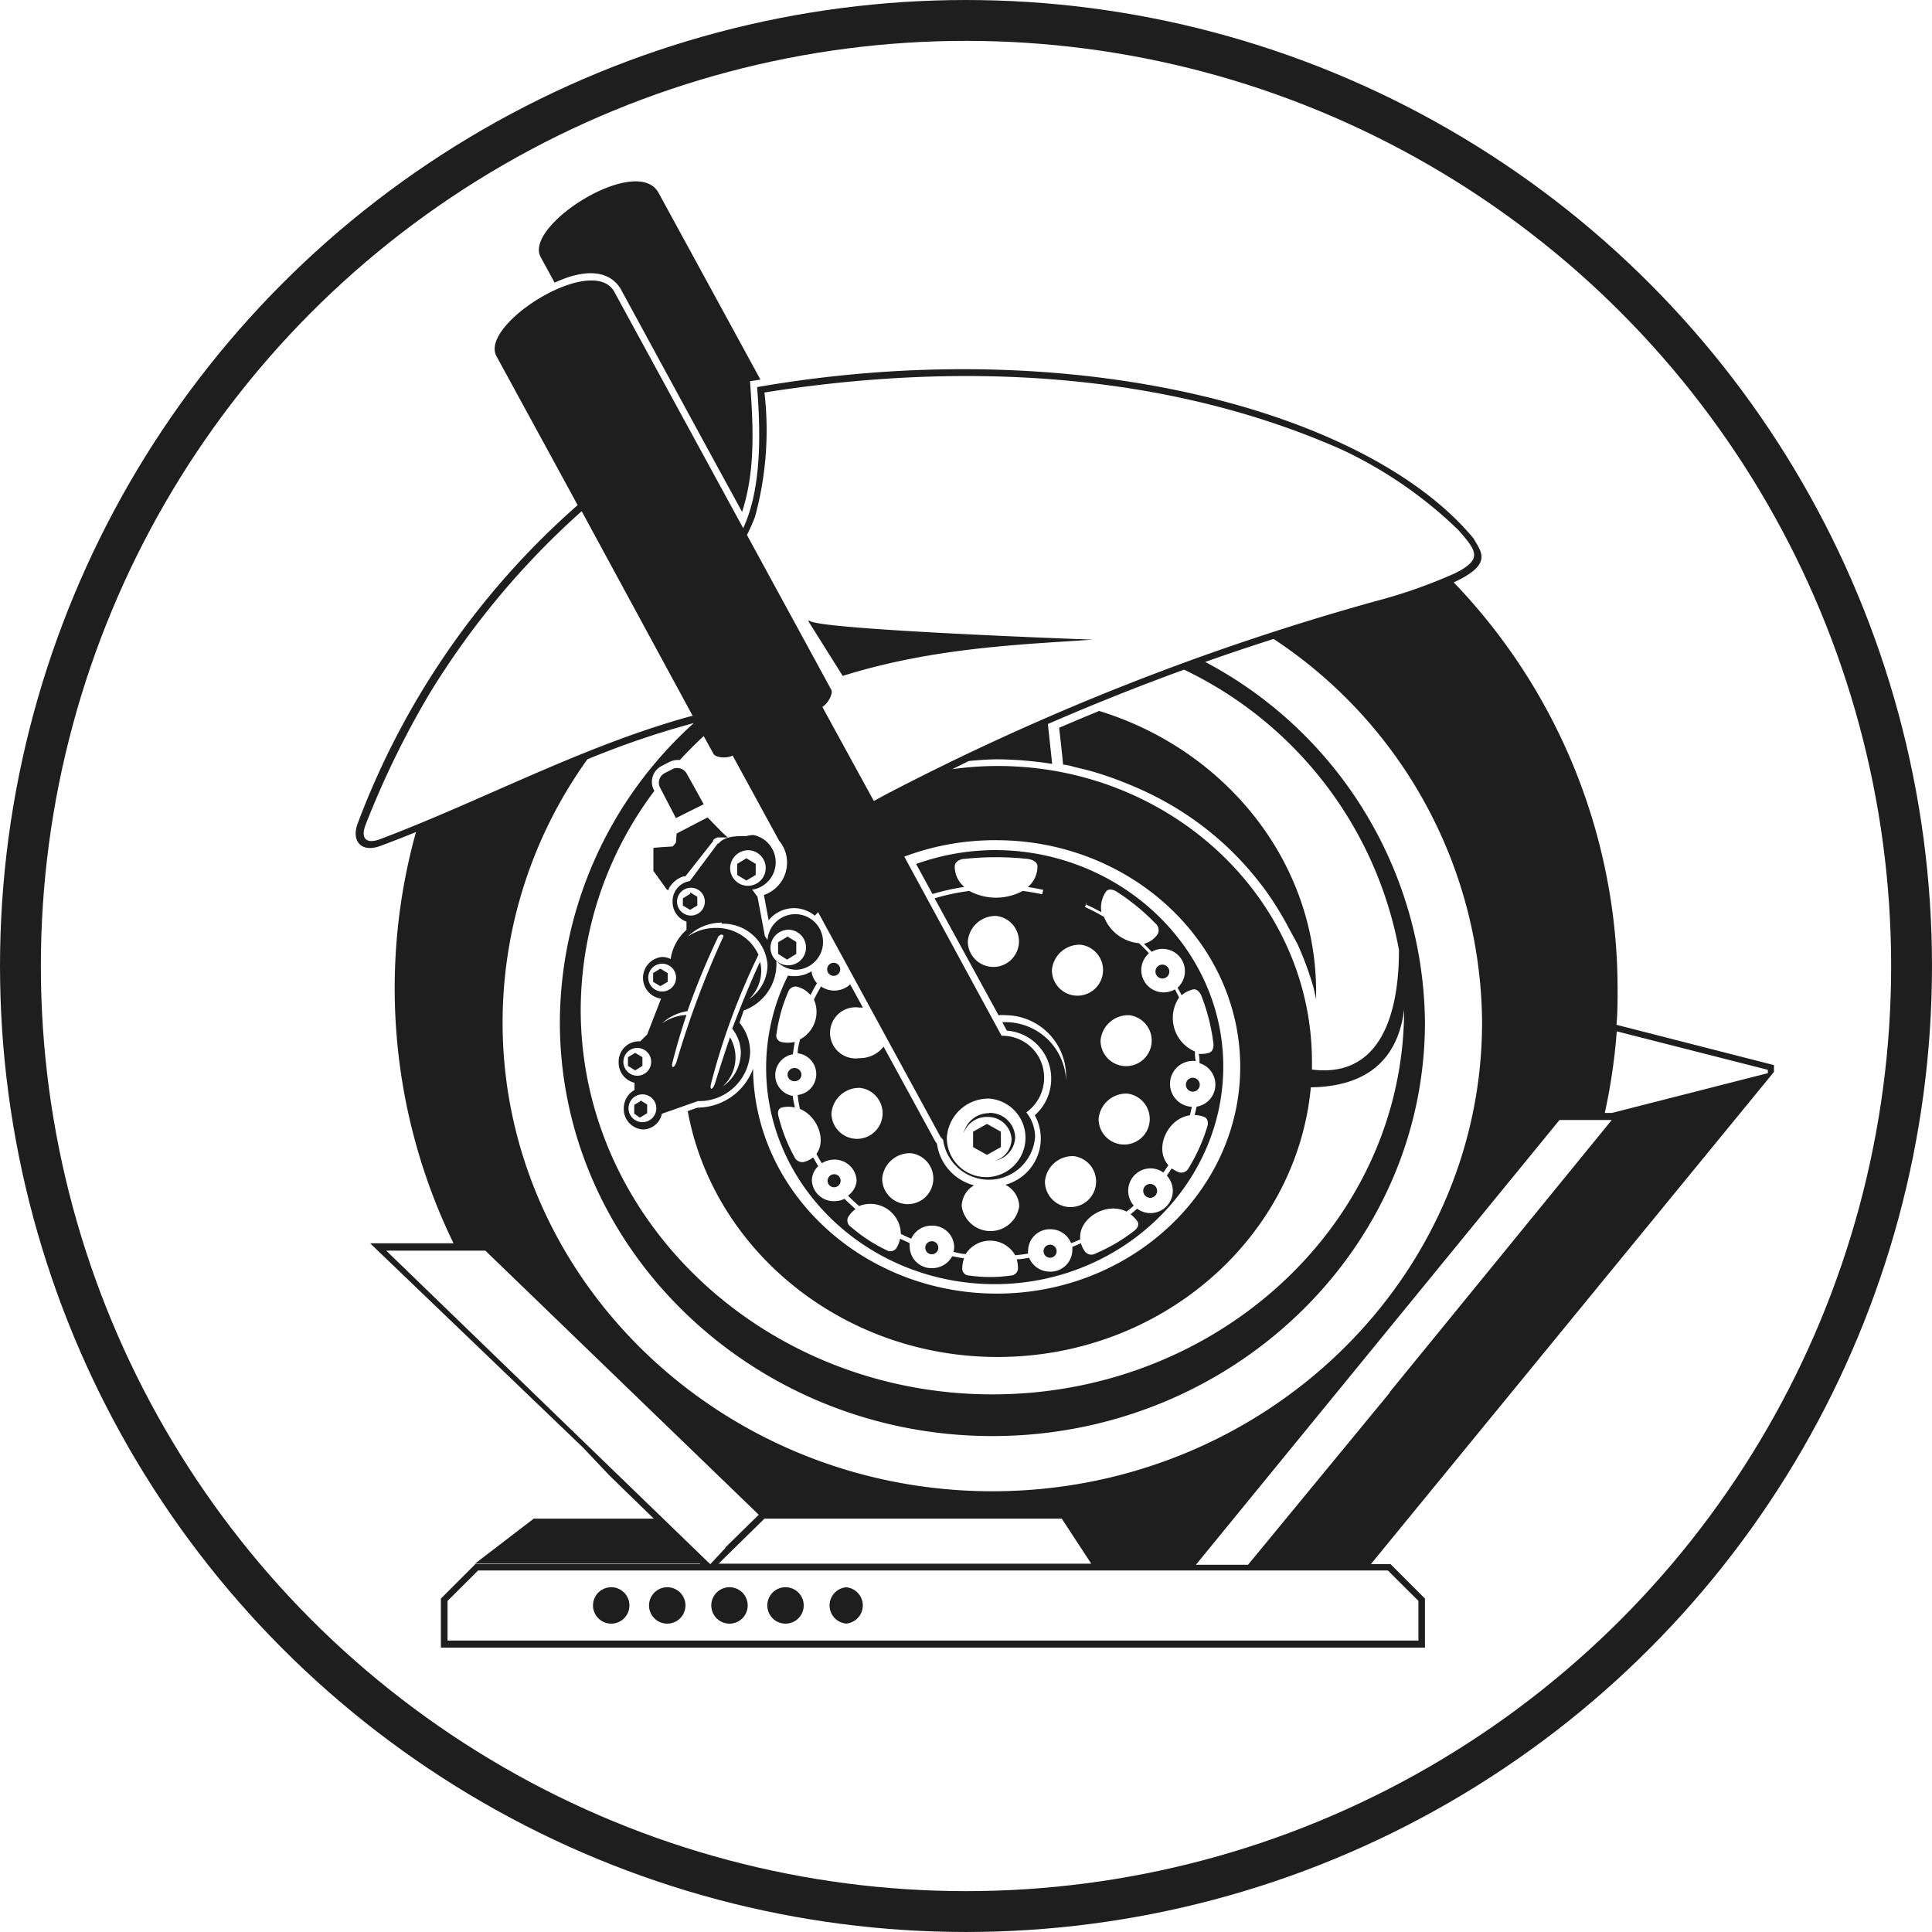 <?xml version="1.0" encoding="UTF-8"?> <svg xmlns="http://www.w3.org/2000/svg" viewBox="0 0 139 139"><polygon points="47.24 109.26 50.69 112.5 34.17 112.5 38.4 109.26 38.53 109.26 47.24 109.26" style="fill:#1d1e1d;fill-rule:evenodd"></polygon><path d="M45.23,118.18a1.31,1.31,0,0,1,0-2.61h0a1.31,1.31,0,1,1,0,2.61" transform="translate(-1.37 -1.37)" style="fill:#1d1e1d;fill-rule:evenodd"></path><path d="M49.49,118.18a1.31,1.31,0,0,0,0-2.61h0a1.31,1.31,0,1,0,0,2.61" transform="translate(-1.37 -1.37)" style="fill:#1d1e1d;fill-rule:evenodd"></path><path d="M53.74,118.18a1.31,1.31,0,0,1,0-2.61h0a1.31,1.31,0,1,1,0,2.61" transform="translate(-1.37 -1.37)" style="fill:#1d1e1d;fill-rule:evenodd"></path><path d="M58,118.18a1.31,1.31,0,0,0,0-2.61h0a1.31,1.31,0,1,0,0,2.61" transform="translate(-1.37 -1.37)" style="fill:#1d1e1d;fill-rule:evenodd"></path><path d="M62.25,118.18a1.31,1.31,0,0,1,0-2.61h0a1.31,1.31,0,0,1,0,2.61" transform="translate(-1.37 -1.37)" style="fill:#1d1e1d;fill-rule:evenodd"></path><path d="M79.55,66v0ZM51.77,113.87l-6.54-6.33m0,0-1.89-2L28,90.82h6A41.92,41.92,0,0,1,31.3,61.23c-.85.35-1.7.68-2.56,1-1.44.53-2.1-.41-1.63-1.63A57.21,57.21,0,0,1,42.93,37.71L37.09,27c-1.26-2.29,6.94-7.45,8.48-4.63l9.27,17h0c1.1-2.37,1.36-5.71,1-10.15,23.05-4,44,1.79,51.54,10.88.57,1,1.42,1.86-1.42,3.17a42.26,42.26,0,0,1,11.79,29.22c0,.88,0,1.75-.08,2.61L129,78v.49l-29,35.41h1.41l2.48,2.48v3.53H33.09v-3.53l2.48-2.48h16.2m49.56-12.34,16-19.61h-3.76l-26.16,32h3.75L101,102l.38-.46ZM53.07,113.87H79.88l-2.12-3.24H56.37l-2.11,2.07-.5.49-.69.68Zm-17.3.49h65.45l2.2,2.19v2.85H33.57v-2.85l2.2-2.19Zm17.79-1.66,2.4-2.35-19.67-19H29.16l23.31,22.56,1.09-1.17Zm75-34.12v-.24l-10.87-2.77a42.36,42.36,0,0,1-.86,5.87h.52l11.21-2.86ZM79.55,66v0Zm0,0v0Zm0,0h0Zm0,.12v0Zm0,0Zm0,.08Zm0,.11a1.2,1.2,0,0,1-.13.31v0a15,15,0,0,1,1.38.72,3,3,0,0,0,2.52,1.89c.25.24.49.48.71.72a1.64,1.64,0,0,0-.55,1.21,1.61,1.61,0,0,0,2.42,1.39c.11.2.21.39.3.59a2.62,2.62,0,0,0,1.14,3.88c0,.23,0,.45.06.68h-.12A1.61,1.61,0,0,0,87.12,81c-.05.21-.09.41-.14.61-1.64.23-2.6,2.43-1.55,3.59l-.36.53a1.57,1.57,0,0,0-.93-.3,1.61,1.61,0,0,0-1.6,1.61,1.63,1.63,0,0,0,.4,1.07c-.16.15-.34.29-.52.43-1.46-.74-3.49.49-3.33,2-.22.1-.43.19-.66.27a1.59,1.59,0,0,0-1.49-1,1.56,1.56,0,0,0-1.6,1.51.9.9,0,0,0,0,.24q-.47.08-.93.12a2.08,2.08,0,0,0-3.56-.09c-.3,0-.59-.09-.88-.15a1.5,1.5,0,0,0,.05-.37,1.57,1.57,0,0,0-1.61-1.52,1.6,1.6,0,0,0-1.48.94c-.26-.11-.5-.22-.75-.35a2.19,2.19,0,0,0-3-2c-.28-.24-.55-.49-.8-.75A1.47,1.47,0,0,0,63,86.32a1.58,1.58,0,0,0-1.61-1.52,1.66,1.66,0,0,0-.89.26c-.14-.22-.27-.44-.39-.67.73-1,.08-2.71-1.19-3.24-.07-.32-.12-.64-.16-1a1.51,1.51,0,0,0,0-3c0-.35.1-.7.17-1a2.24,2.24,0,0,0,1-2.87c.16-.32.33-.63.51-.94a1.68,1.68,0,0,0,2.1-.15l.91,1.67H63.2a1.84,1.84,0,1,0,0,3.64,2.15,2.15,0,0,0,1.74-.83l3.66,6.71a1.59,1.59,0,0,0,.18.27,3.6,3.6,0,0,0,2.67,3,1.77,1.77,0,0,0-.89,1.49,2.09,2.09,0,0,0,4.14,0,1.79,1.79,0,0,0-1-1.53,3.45,3.45,0,0,0,2.12-5A3.51,3.51,0,0,0,77,79a3.45,3.45,0,0,0-3.19-3.48l-.33-.61h.29a4.37,4.37,0,0,1,4.3,4.2,2.18,2.18,0,0,0,0-.25,4.39,4.39,0,0,0-4.31-4.45,3.39,3.39,0,0,0-.55,0L68.61,66a15.62,15.62,0,0,1,2.5-.53,4.05,4.05,0,0,0,3.84,0c.48.06.94.14,1.4.24h0a3,3,0,0,1,.08-.32v0c-.37-.08-.74-.15-1.11-.2a1.94,1.94,0,0,0,.69-1.5c0-.29-.34-.49-.75-.53a21.45,21.45,0,0,0-4.46,0c-.39,0-.74.24-.74.53a1.91,1.91,0,0,0,.69,1.49,16.93,16.93,0,0,0-2.29.51l-1.18-2.16a17,17,0,0,1,5.66-1c9,0,16.44,7,16.44,15.57S82,93.76,72.94,93.76s-16.45-7-16.45-15.57a14.85,14.85,0,0,1,1.57-6.63,2.42,2.42,0,0,0,1.27-.1,2.86,2.86,0,0,0,.43-.21,1.48,1.48,0,0,0,.39.86c-.17.28-.32.56-.47.85a1.86,1.86,0,0,0-1-.61.57.57,0,0,0-.6.38,11.47,11.47,0,0,0-.84,3,.48.48,0,0,0,.31.6,2.11,2.11,0,0,0,1,0c-.05.29-.1.59-.13.89a1.52,1.52,0,0,0,0,3c0,.28.09.56.14.83a2.14,2.14,0,0,0-.94,0c-.25.06-.32.32-.25.6a12.21,12.21,0,0,0,1.15,2.95.63.63,0,0,0,.63.38,1.73,1.73,0,0,0,.72-.34c.12.21.24.42.37.63a1.46,1.46,0,0,0-.46,1,1.57,1.57,0,0,0,1.61,1.52,1.64,1.64,0,0,0,.74-.17c.25.25.52.5.79.74a2,2,0,0,0-.53.58.53.53,0,0,0,.18.68,11.46,11.46,0,0,0,2.59,1.7.53.53,0,0,0,.68-.12,2.13,2.13,0,0,0,.29-.71l.69.32a1.33,1.33,0,0,0,0,.28,1.57,1.57,0,0,0,1.61,1.52,1.64,1.64,0,0,0,1.45-.86c.28.06.56.11.85.15a2.28,2.28,0,0,0-.13.76.5.5,0,0,0,.5.48,10.61,10.61,0,0,0,3,0,.53.53,0,0,0,.51-.47,2.53,2.53,0,0,0-.09-.7c.3,0,.6-.06.89-.11a1.61,1.61,0,0,0,1.5,1,1.57,1.57,0,0,0,1.61-1.52,2.11,2.11,0,0,0,0-.26l.62-.26a1.9,1.9,0,0,0,.31.62.59.59,0,0,0,.75.11A12.46,12.46,0,0,0,83,89.9c.23-.18.35-.46.19-.67a2.29,2.29,0,0,0-.48-.5c.16-.13.32-.26.47-.4a1.61,1.61,0,0,0,2.57-1.28,1.64,1.64,0,0,0-.43-1.1l.35-.52a2.37,2.37,0,0,0,.55.29.6.6,0,0,0,.68-.33,12.83,12.83,0,0,0,1.34-3c.08-.28,0-.57-.23-.66a2.23,2.23,0,0,0-.69-.14c.05-.2.1-.4.14-.6a1.61,1.61,0,0,0,.21-3.13c0-.22,0-.45-.06-.67a2.08,2.08,0,0,0,.73-.07c.26-.07.37-.37.33-.69A14.35,14.35,0,0,0,87.8,73c-.12-.28-.36-.51-.62-.44a2.09,2.09,0,0,0-.8.41c-.09-.18-.19-.36-.29-.54a1.58,1.58,0,0,0,.53-1.19,1.6,1.6,0,0,0-1.6-1.6,1.51,1.51,0,0,0-.79.21c-.18-.2-.37-.39-.56-.58a1.7,1.7,0,0,0,1-.71.64.64,0,0,0-.19-.77,15.39,15.39,0,0,0-2.79-2.28c-.27-.17-.59-.2-.74,0A2,2,0,0,0,80.61,67c-.37-.2-.75-.4-1.14-.57Zm-.13.31,0,0,0,0Zm-.07.11h0Zm0,0,0,0,0,0Zm0,0,0,0,0,0Zm0,0Zm0,0h0Zm0,.05v0Zm0,0,0,0,0,0Zm0,0h0Zm-.08.07h0Zm0,0h0Zm0,0,0,0,0,0Zm-.06,0h0Zm0,0-.1.06.1-.06Zm-.1.06h0Zm-.11.05h0Zm0,0h0Zm-.1,0h0Zm0,0h0Zm0,0-.06,0,.06,0Zm-.07,0h0Zm-.09,0h0Zm0,0h0Zm0,0h0Zm-.09,0h0Zm0,0h0m0,0h0ZM76.34,66v0Zm0,0v0Zm0,0h0v0h0m0,0h0Zm.57-1.09Zm.09-.07h0Zm0,0h0Zm0,0h0Zm0,0h0Zm0,0h0Zm0,0h0Zm.08,0h0Zm0,0h0Zm0,0,0,0,0,0Zm0,0,.07,0-.07,0Zm.08,0h0Zm0,0h0Zm0,0h0Zm0,0h0Zm0,0h0Zm0,0,.07,0-.07,0Zm.08,0h0Zm0,0h0Zm0,0h0Zm.08,0h0Zm0,0h0Zm0,0h0ZM85,70.77a.51.51,0,0,1,.5.5.5.5,0,0,1-.5.5.5.5,0,0,1-.5-.5.5.5,0,0,1,.5-.5Zm2.19,8.14a.51.51,0,0,1,.5.5.5.5,0,0,1-.5.5.5.5,0,0,1-.5-.5.5.5,0,0,1,.5-.5Zm-3.07,7.64a.5.5,0,0,1,.5.5.5.5,0,0,1-.5.5.51.51,0,0,1-.5-.5.5.5,0,0,1,.5-.5Zm-7.2,4.37a.47.47,0,1,1,0,.94.47.47,0,1,1,0-.94Zm-8.51-.25a.47.47,0,1,1,0,.94.47.47,0,1,1,0-.94Zm-7-4.82a.47.47,0,1,1-.5.47.48.48,0,0,1,.5-.47Zm-2.88-7.64a.49.49,0,0,1,.5.48.48.48,0,0,1-.5.47.49.49,0,0,1-.5-.47.5.5,0,0,1,.5-.48Zm2.82-7.57a.47.47,0,1,1,0,.94.47.47,0,1,1,0-.94Zm1.91,9a1.84,1.84,0,1,1-2.07,1.82,2,2,0,0,1,2.07-1.82ZM58,68.73l.66.41V70l-.66.41L57.35,70v-.83l.67-.41Zm-2.93-5.61.67.4v.8l-.67.4-.66-.4v-.8l.66-.4Zm-8,14,.52.31v.63l-.52.32-.52-.32v-.63l.52-.31Zm.34,3.4.52.31v.63l-.52.32L47,81.49v-.63l.52-.31Zm5.6-18.46L51,64.76a1.46,1.46,0,0,0-1.24,1.49,1.49,1.49,0,0,0,1,1.43v.59a3.46,3.46,0,0,0-1.14,2.1,1.33,1.33,0,0,0-.6-.15,1.51,1.51,0,0,0-.09,3l-1,2.58-.5.49h-.16a1.46,1.46,0,0,0-1.39,1.5,1.48,1.48,0,0,0,1.14,1.48v.52a1.51,1.51,0,0,0-.77,1.34,1.46,1.46,0,0,0,1.39,1.5,1.41,1.41,0,0,0,1.35-1.13l2.59-.91a3.67,3.67,0,0,0,3.76-3.52,3.31,3.31,0,0,0-.77-2.12l.31-.88a3.55,3.55,0,0,0,2.35-3.25c0-.11,0-.21,0-.32a1.91,1.91,0,0,0,1.41.64A2,2,0,1,0,56.59,69c-.06-.1-.13-.19-.19-.28l-.53-2.83-.39-.53h.12a2,2,0,0,0,0-3.91,1.81,1.81,0,0,0-.52.07c-.74,0-1.57,0-2,.53Zm-4.13,9,.53.32v.63l-.53.31-.52-.31v-.63l.52-.32Zm2.14-5.49.52.32v.63l-.52.31-.52-.31V66l.52-.32Zm43.12,2.66a22.66,22.66,0,0,0-1.46-2.43s-.23-.35-.57-.78A22.17,22.17,0,0,0,86.76,60l-.46-.3a23,23,0,0,0-2.72-1.47s-.45-.21-.9-.39a25,25,0,0,0-2.84-1s-.64-.17-1.18-.29a3.65,3.65,0,0,0-.81-.17v-.06c-.08-.86-.18-1.72-.28-2.59l1.41-.6,1.47-.61c9.05,2.78,15.61,10.8,15.61,20.22,0,.18,0,.36,0,.53h0c-.07-.34-.14-.68-.23-1a23.34,23.34,0,0,0-1.12-3ZM48.36,64v0l1,1.39.13,0,0-.11.1-.15.1-.13.12-.13.13-.12.13-.1.15-.09.16-.08.16-.06.14,0,2-2.54,0-.07.07-.06.06-.07.07,0,.08-.06.07,0,.08,0,.07,0,.08,0,.08,0,.08,0,.08,0,.07,0,.08,0,.08,0h0l-.4-.36-1.05-1.08-2.23,1.16L50,62l-.23.27s-1.39.08-1.39.11h0V64Zm.82-7,.6-.31a.79.79,0,0,1,1,.34L52,59.23l-2,1L48.84,58a.78.78,0,0,1,.34-1ZM41.27,21.7l-1-1.83c-1.25-2.29,6.94-7.45,8.48-4.63l7.33,13.44-.75.12c.23,3.13.41,6.39-.57,9.4l-2.68-4.91L46,22.11c-1-1.54-3-1.21-4.71-.41ZM59.52,46.05,62,50c6.58-2.07,13.12-2.27,18-2.61,0,0-19.95-.71-20.39-1.37Zm17.24,7.41.31,2.87A26.7,26.7,0,0,0,73.14,56c-.69,0-1.38.06-2.06.12h0l-1.2.59h0a23.49,23.49,0,0,1,3.26-.23c12.46,0,22.62,9.56,22.62,21.28v.56c4.57.58,6.26-3.35,6.26-8.61A28,28,0,0,0,86.56,49.55q-4.92,1.79-9.8,3.91ZM102.39,74c-.45,3.62-2.69,5.54-6.71,5.6C94.67,90.42,84.94,99,73.14,99,62,99,52.68,91.32,50.85,81.31l.7-.25a4.29,4.29,0,0,0,4-2.8c.08,8.92,7.93,16.18,17.54,16.18S90.6,87.11,90.6,78.13,82.71,61.82,73.05,61.82A18.57,18.57,0,0,0,66.43,63l7,12.89h.12a3,3,0,0,1,2.94,3,3.06,3.06,0,0,1-1.28,2.51h0a2.84,2.84,0,0,1,.63,1.78,3.33,3.33,0,0,1-6.62.18,1,1,0,0,1-.23-.28L60.23,67l-.24.25a2.34,2.34,0,0,0-3.32.33l-.34-1.82a2.46,2.46,0,0,0,1.09-3.91l-3.34-6.12c-.41.22-1.23.16-1.38-.13L52,54.33c-.6.55-1.17,1.13-1.72,1.72a1.5,1.5,0,0,0-.71.12l-.62.32a1.28,1.28,0,0,0-.55,1.69l.05.09A26.28,26.28,0,0,0,43.15,74c0,15.25,13.3,27.69,29.62,27.69S102.39,89.29,102.39,74V74ZM75.15,81.35v0Zm0,0h0Zm-.07-.08,0,0,0,0Zm0,0,0,0m0,0,0,0m0,0h0ZM60.53,52.22,64.24,59h0l.86-.47a180.56,180.56,0,0,1,35.28-13.92,36.61,36.61,0,0,0,5.68-2c2-1,1.56-1.59.24-3.1a30.89,30.89,0,0,0-8.39-5.79C85,28,70.2,27.41,56.37,29.61a23.62,23.62,0,0,1-.68,8.94,13,13,0,0,1-.58,1.31L61.18,51c.14.25-.23,1-.65,1.23Zm14.53,29h0M88.09,49a29.64,29.64,0,0,1,15.8,25.91c0,16.4-14,29.78-31.12,29.78S41.65,91.31,41.65,74.91a29.11,29.11,0,0,1,9.64-21.52A62.77,62.77,0,0,0,43.63,56a32.48,32.48,0,0,0-6.1,18.93c0,18.57,15.83,33.73,35.24,33.73S108,93.48,108,74.91A33.32,33.32,0,0,0,93,47.34c-1.66.53-3.3,1.08-4.94,1.66ZM72.51,81.44a1.83,1.83,0,0,1,1.9,1.74,1.79,1.79,0,0,1-1.47,1.7h0a1.65,1.65,0,0,0,1.21-1.54,1.7,1.7,0,0,0-1.76-1.61,1.75,1.75,0,0,0-1.69,1.18h0a1.86,1.86,0,0,1,1.86-1.45Zm-.13.79,1,.56V83.9l-1,.56-1-.56V82.79l1-.56Zm.18-1.82a2.83,2.83,0,1,1-3.07,2.82,3,3,0,0,1,3.07-2.82ZM51.22,52.9l-8-14.75a58.08,58.08,0,0,0-11,13.21,64.33,64.33,0,0,0-4.57,9.41c-.33.93.08,1.32,1,1C36,59,43,55.18,50.7,53l.52-.14Zm4,9.64a1.28,1.28,0,1,1-1.32,1.28,1.31,1.31,0,0,1,1.32-1.28Zm2.9,5.72a1.28,1.28,0,1,1-1.32,1.28,1.31,1.31,0,0,1,1.32-1.28Zm-11,8.51a1,1,0,1,1-.9,1,1,1,0,0,1,.9-1Zm.37,3.34a1,1,0,1,1-.9,1,1,1,0,0,1,.9-1Zm3.59-14.87a1,1,0,0,1,0,2,1,1,0,0,1,0-2Zm-2.17,5.47a1,1,0,1,1-.9,1,1,1,0,0,1,.9-1Zm4.16-2a53.26,53.26,0,0,0-2.24,5.41A3.39,3.39,0,0,0,49,75a3.41,3.41,0,0,1,1.76-.61c-.38,1.13-.71,2.25-1,3.39-.13.52.13.43.28,0a66.94,66.94,0,0,1,3.36-9c.09-.13-.14-.26-.29-.08Zm.21-.88a3.19,3.19,0,0,1,3.31,3,3,3,0,0,1-1.32,2.42,2.89,2.89,0,0,0,.87-2,2.67,2.67,0,0,0-.09-.69c-.76,1.64-1.4,3.25-2,4.82a2.81,2.81,0,0,1,.62,1.75,3,3,0,0,1-1.32,2.42A2.83,2.83,0,0,0,53.89,76h0c-.39,1.13-.74,2.23-1.08,3.32-.15.46-.41.55-.28,0a49.26,49.26,0,0,1,3.41-9.26,3.31,3.31,0,0,0-3.08-1.93,3.49,3.49,0,0,0-2,.62,3.45,3.45,0,0,1,2.45-1ZM66.92,84.34a1.84,1.84,0,1,1-2.08,1.82,2,2,0,0,1,2.08-1.82Zm11.7.21a1.84,1.84,0,1,1-2.07,1.82,2,2,0,0,1,2.07-1.82Zm3.86-4.5a1.84,1.84,0,1,1-2.07,1.82,2,2,0,0,1,2.07-1.82Zm.14-5.64a1.84,1.84,0,1,1-2.07,1.82,2,2,0,0,1,2.07-1.82Zm-3.5-5.07a1.84,1.84,0,1,1-2.07,1.82,2,2,0,0,1,2.07-1.82Zm-6.06-2.07A1.84,1.84,0,1,1,71,69.09a2,2,0,0,1,2.08-1.82Z" transform="translate(-1.37 -1.37)" style="fill:#1d1e1d;fill-rule:evenodd"></path><circle cx="69.5" cy="69.5" r="68.03" style="fill:none;stroke:#1d1e1d;stroke-miterlimit:10;stroke-width:2.939px"></circle></svg> 